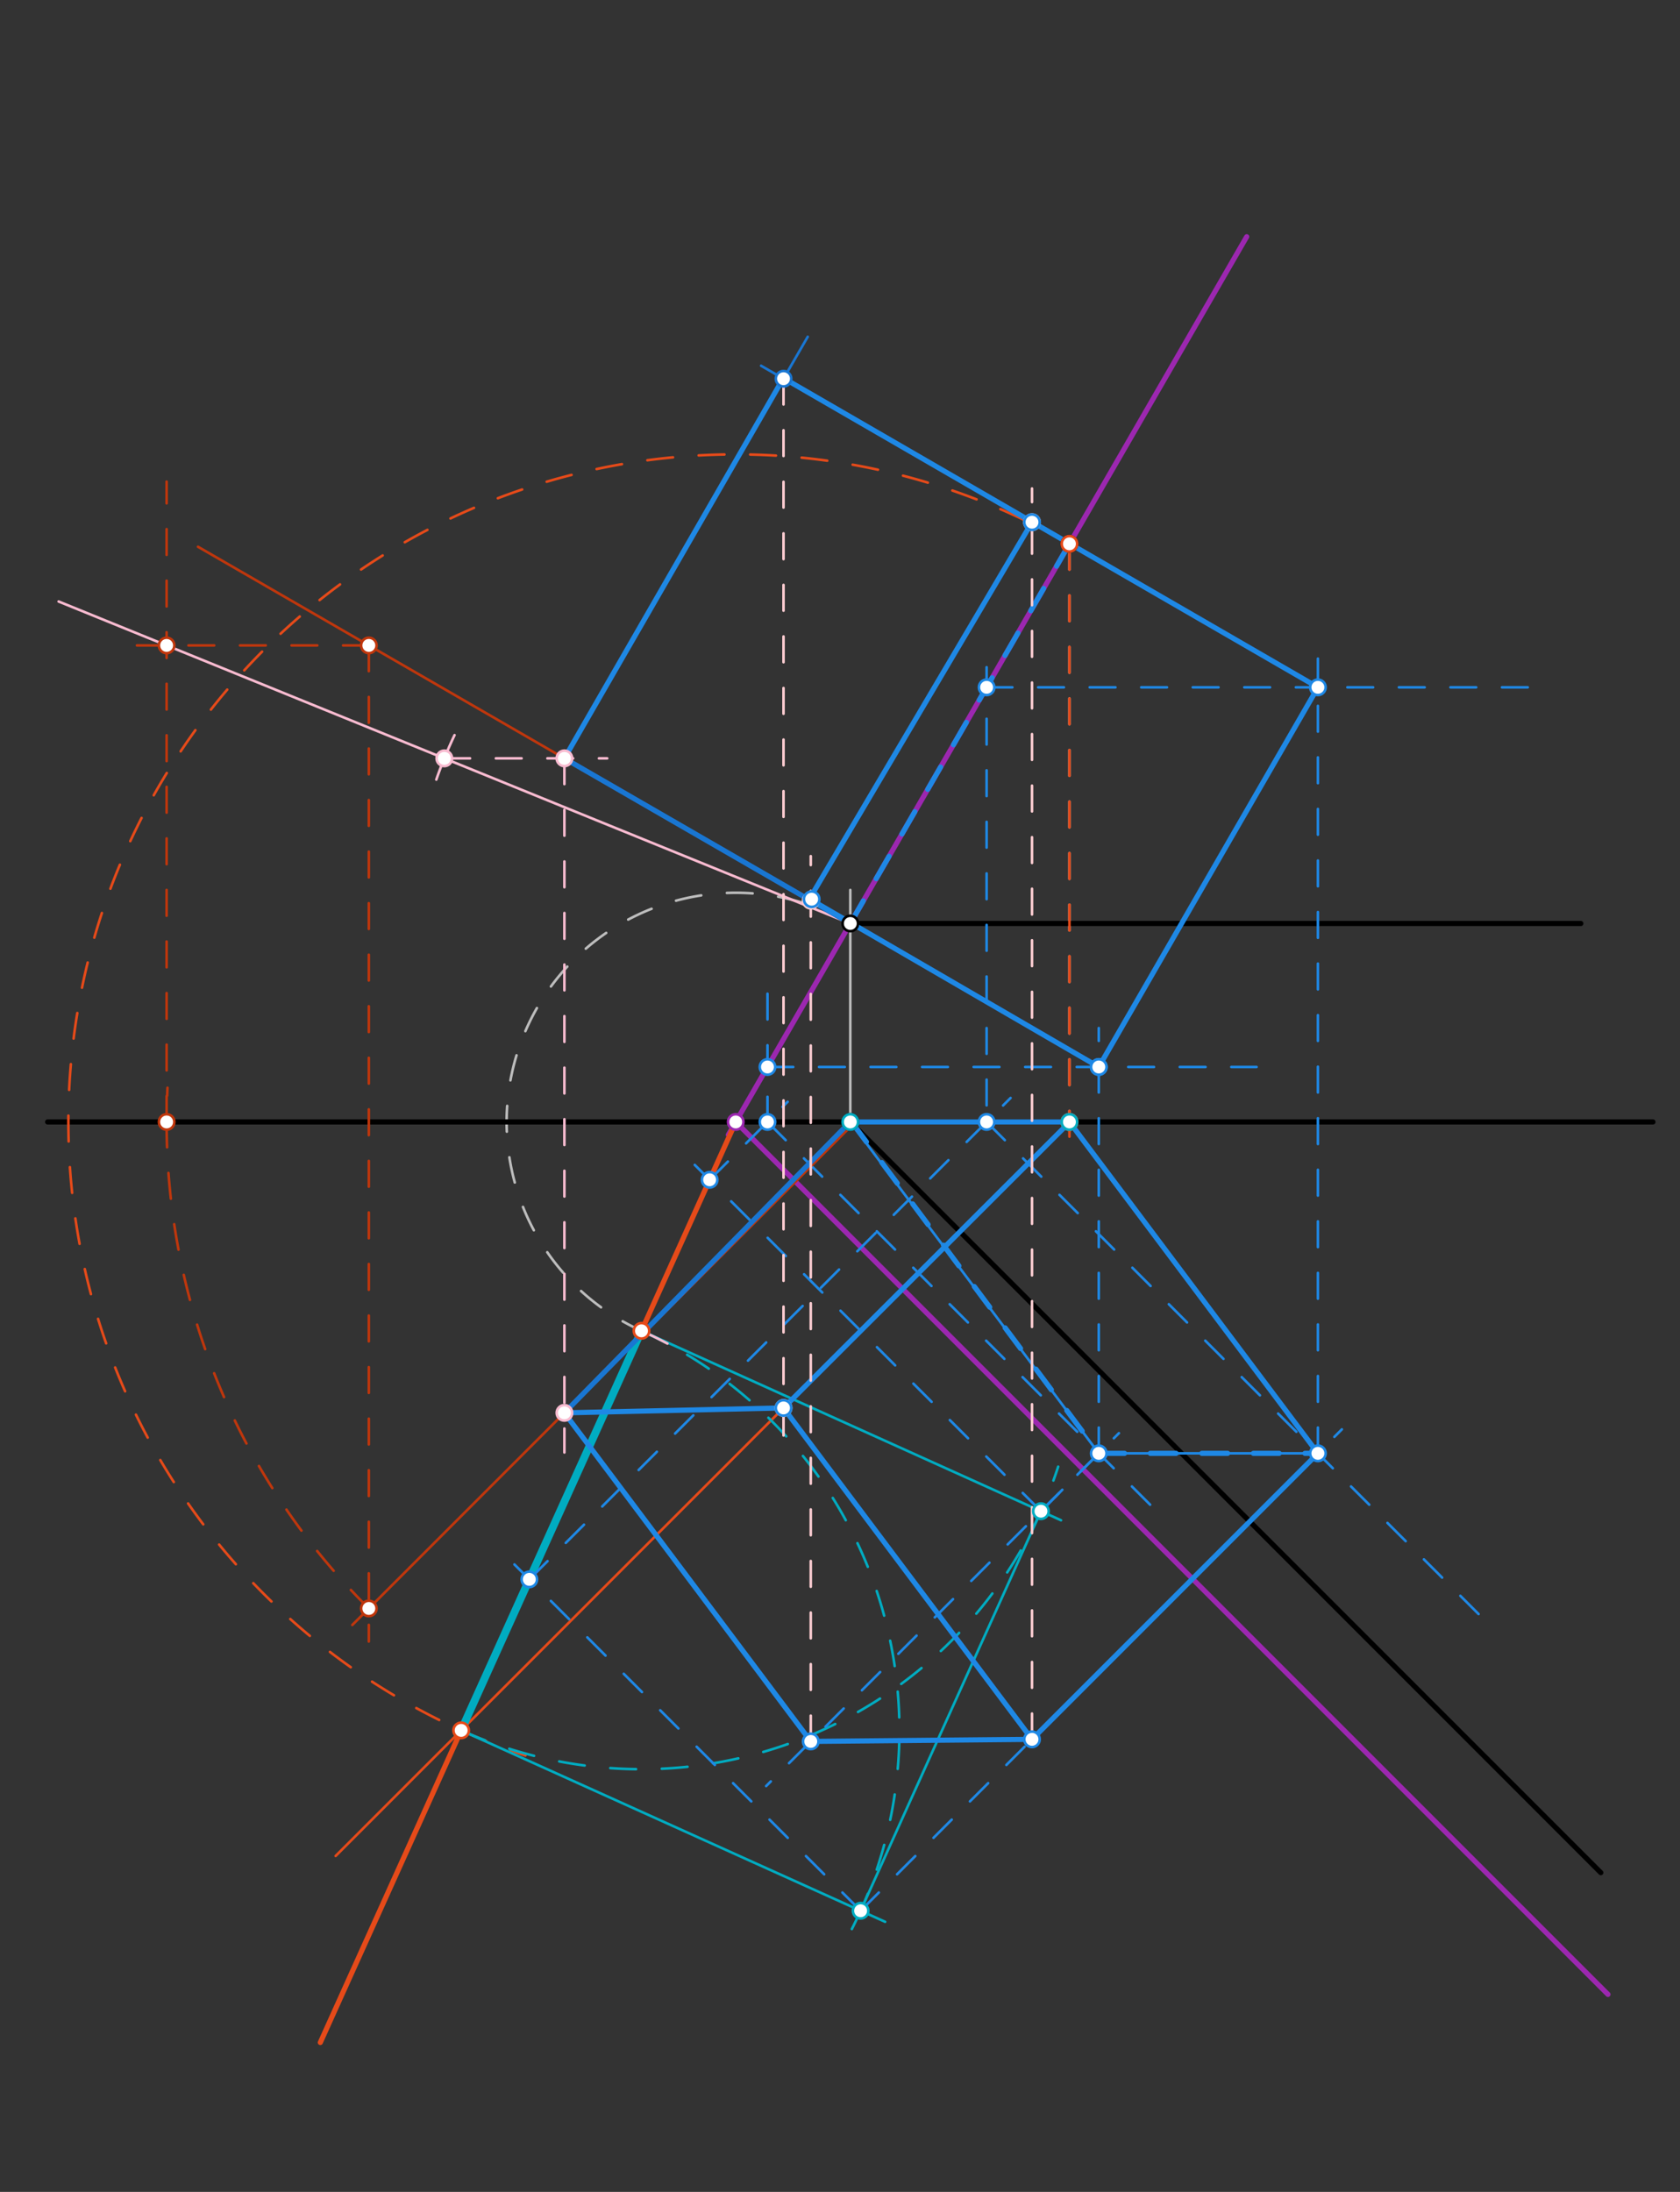 <svg xmlns="http://www.w3.org/2000/svg" class="svg--1it" height="100%" preserveAspectRatio="xMidYMid meet" viewBox="0 0 651.969 850.394" width="100%"><rect x="0" y="0" width="651.969" height="850.394" fill="#333333" stroke="none"/><defs><marker id="marker-arrow" markerHeight="16" markerUnits="userSpaceOnUse" markerWidth="24" orient="auto-start-reverse" refX="24" refY="4" viewBox="0 0 24 8"><path d="M 0 0 L 24 4 L 0 8 z" stroke="inherit"></path></marker></defs><g class="aux-layer--1FB"><g class="element--2qn"><line stroke="#BDBDBD" stroke-dasharray="none" stroke-linecap="round" stroke-width="1" x1="329.984" x2="329.984" y1="435.281" y2="345.281"></line></g><g class="element--2qn"><line stroke="#BDBDBD" stroke-dasharray="10" stroke-linecap="round" stroke-width="1" x1="415.024" x2="415.024" y1="210.989" y2="435.281"></line></g><g class="element--2qn"><path d="M 329.984 358.281 A 88.912 88.912 0 1 0 255.706 519.042" fill="none" stroke="#BDBDBD" stroke-dasharray="10" stroke-linecap="round" stroke-width="1"></path></g><g class="element--2qn"><circle cx="415.024" cy="435.281" r="3" stroke="#BDBDBD" stroke-width="1" fill="#ffffff"></circle>}</g></g><g class="main-layer--3Vd"><g class="element--2qn"><line stroke="#000000" stroke-dasharray="none" stroke-linecap="round" stroke-width="2" x1="18.484" x2="641.484" y1="435.281" y2="435.281"></line></g><g class="element--2qn"><line stroke="#000000" stroke-dasharray="none" stroke-linecap="round" stroke-width="2" x1="329.984" x2="621.234" y1="435.281" y2="726.531"></line></g><g class="element--2qn"><line stroke="#000000" stroke-dasharray="none" stroke-linecap="round" stroke-width="2" x1="328.484" x2="613.484" y1="358.281" y2="358.281"></line></g><g class="element--2qn"><line stroke="#9C27B0" stroke-dasharray="none" stroke-linecap="round" stroke-width="2" x1="415.024" x2="329.984" y1="210.989" y2="358.281"></line></g><g class="element--2qn"><line stroke="#9C27B0" stroke-dasharray="none" stroke-linecap="round" stroke-width="2" x1="329.984" x2="282.638" y1="358.281" y2="440.287"></line></g><g class="element--2qn"><line stroke="#9C27B0" stroke-dasharray="none" stroke-linecap="round" stroke-width="2" x1="415.024" x2="483.814" y1="210.989" y2="91.841"></line></g><g class="element--2qn"><line stroke="#9C27B0" stroke-dasharray="none" stroke-linecap="round" stroke-width="2" x1="285.528" x2="624.006" y1="435.281" y2="773.759"></line></g><g class="element--2qn"><line stroke="#E64A19" stroke-dasharray="10" stroke-linecap="round" stroke-width="1" x1="415.024" x2="415.024" y1="210.989" y2="444.281"></line></g><g class="element--2qn"><line stroke="#E64A19" stroke-dasharray="none" stroke-linecap="round" stroke-width="1" x1="415.024" x2="130.254" y1="435.281" y2="720.051"></line></g><g class="element--2qn"><path d="M 415.024 210.989 A 258.991 258.991 0 1 0 203.904 681.073" fill="none" stroke="#E64A19" stroke-dasharray="10" stroke-linecap="round" stroke-width="1"></path></g><g class="element--2qn"><line stroke="#E64A19" stroke-dasharray="none" stroke-linecap="round" stroke-width="2" x1="285.528" x2="178.97" y1="435.281" y2="671.335"></line></g><g class="element--2qn"><line stroke="#E64A19" stroke-dasharray="none" stroke-linecap="round" stroke-width="2" x1="178.97" x2="124.308" y1="671.335" y2="792.424"></line></g><g class="element--2qn"><line stroke="#00ACC1" stroke-dasharray="none" stroke-linecap="round" stroke-width="3" x1="248.947" x2="178.97" y1="516.319" y2="671.335"></line></g><g class="element--2qn"><path d="M 248.947 516.319 A 170.079 170.079 0 0 1 334.849 739.368" fill="none" stroke="#00ACC1" stroke-dasharray="10" stroke-linecap="round" stroke-width="1"></path></g><g class="element--2qn"><line stroke="#00ACC1" stroke-dasharray="none" stroke-linecap="round" stroke-width="1" x1="178.97" x2="343.498" y1="671.335" y2="745.606"></line></g><g class="element--2qn"><path d="M 334.849 739.368 A 170.079 170.079 0 0 1 329.998 749.547" fill="none" stroke="#00ACC1" stroke-dasharray="10" stroke-linecap="round" stroke-width="1"></path></g><g class="element--2qn"><path d="M 178.97 671.335 A 170.079 170.079 0 0 0 410.651 569.032" fill="none" stroke="#00ACC1" stroke-dasharray="10" stroke-linecap="round" stroke-width="1"></path></g><g class="element--2qn"><line stroke="#00ACC1" stroke-dasharray="none" stroke-linecap="round" stroke-width="1" x1="248.947" x2="411.758" y1="516.319" y2="589.815"></line></g><g class="element--2qn"><line stroke="#00ACC1" stroke-dasharray="none" stroke-linecap="round" stroke-width="1" x1="403.963" x2="333.986" y1="586.296" y2="741.312"></line></g><g class="element--2qn"><line stroke="#1E88E5" stroke-dasharray="none" stroke-linecap="round" stroke-width="2" x1="329.984" x2="415.024" y1="435.281" y2="435.281"></line></g><g class="element--2qn"><line stroke="#1E88E5" stroke-dasharray="10" stroke-linecap="round" stroke-width="2" x1="415.024" x2="329.984" y1="210.989" y2="358.281"></line></g><g class="element--2qn"><line stroke="#1E88E5" stroke-dasharray="10" stroke-linecap="round" stroke-width="1" x1="333.986" x2="199.22" y1="741.312" y2="606.546"></line></g><g class="element--2qn"><line stroke="#1E88E5" stroke-dasharray="10" stroke-linecap="round" stroke-width="1" x1="205.419" x2="392.183" y1="612.745" y2="425.98"></line></g><g class="element--2qn"><line stroke="#1E88E5" stroke-dasharray="10" stroke-linecap="round" stroke-width="1" x1="382.882" x2="578.183" y1="435.281" y2="630.582"></line></g><g class="element--2qn"><line stroke="#1E88E5" stroke-dasharray="10" stroke-linecap="round" stroke-width="1" x1="333.986" x2="520.751" y1="741.312" y2="554.547"></line></g><g class="element--2qn"><line stroke="#1E88E5" stroke-dasharray="10" stroke-linecap="round" stroke-width="1" x1="403.963" x2="266.716" y1="586.296" y2="449.049"></line></g><g class="element--2qn"><line stroke="#1E88E5" stroke-dasharray="10" stroke-linecap="round" stroke-width="1" x1="275.395" x2="305.663" y1="457.728" y2="427.46"></line></g><g class="element--2qn"><line stroke="#1E88E5" stroke-dasharray="10" stroke-linecap="round" stroke-width="1" x1="297.843" x2="448.163" y1="435.281" y2="585.602"></line></g><g class="element--2qn"><line stroke="#1E88E5" stroke-dasharray="10" stroke-linecap="round" stroke-width="1" x1="403.963" x2="434.231" y1="586.296" y2="556.028"></line></g><g class="element--2qn"><line stroke="#1E88E5" stroke-dasharray="none" stroke-linecap="round" stroke-width="1" x1="415.024" x2="511.449" y1="435.281" y2="563.849"></line></g><g class="element--2qn"><line stroke="#1E88E5" stroke-dasharray="none" stroke-linecap="round" stroke-width="1" x1="511.449" x2="426.41" y1="563.849" y2="563.849"></line></g><g class="element--2qn"><line stroke="#1E88E5" stroke-dasharray="none" stroke-linecap="round" stroke-width="1" x1="426.41" x2="329.984" y1="563.849" y2="435.281"></line></g><g class="element--2qn"><line stroke="#1E88E5" stroke-dasharray="10" stroke-linecap="round" stroke-width="1" x1="382.882" x2="382.882" y1="258.854" y2="435.281"></line></g><g class="element--2qn"><line stroke="#1E88E5" stroke-dasharray="10" stroke-linecap="round" stroke-width="1" x1="382.882" x2="598.312" y1="266.66" y2="266.66"></line></g><g class="element--2qn"><line stroke="#1E88E5" stroke-dasharray="10" stroke-linecap="round" stroke-width="1" x1="511.449" x2="511.449" y1="563.849" y2="255.521"></line></g><g class="element--2qn"><line stroke="#1E88E5" stroke-dasharray="10" stroke-linecap="round" stroke-width="1" x1="297.843" x2="297.843" y1="385.521" y2="435.281"></line></g><g class="element--2qn"><line stroke="#1E88E5" stroke-dasharray="10" stroke-linecap="round" stroke-width="1" x1="297.843" x2="487.646" y1="413.953" y2="413.953"></line></g><g class="element--2qn"><line stroke="#1E88E5" stroke-dasharray="10" stroke-linecap="round" stroke-width="1" x1="426.41" x2="426.41" y1="563.849" y2="398.854"></line></g><g class="element--2qn"><line stroke="#1E88E5" stroke-dasharray="none" stroke-linecap="round" stroke-width="1" x1="415.024" x2="511.449" y1="210.989" y2="266.66"></line></g><g class="element--2qn"><line stroke="#1E88E5" stroke-dasharray="none" stroke-linecap="round" stroke-width="1" x1="511.449" x2="426.41" y1="266.66" y2="413.953"></line></g><g class="element--2qn"><line stroke="#1E88E5" stroke-dasharray="none" stroke-linecap="round" stroke-width="1" x1="426.41" x2="329.984" y1="413.953" y2="358.281"></line></g><g class="element--2qn"><line stroke="#BF360C" stroke-dasharray="none" stroke-linecap="round" stroke-width="1" x1="330.979" x2="158.979" y1="436.188" y2="608.188"></line></g><g class="element--2qn"><line stroke="#BF360C" stroke-dasharray="none" stroke-linecap="round" stroke-width="1" x1="329.984" x2="76.836" y1="358.281" y2="212.126"></line></g><g class="element--2qn"><line stroke="#BF360C" stroke-dasharray="10" stroke-linecap="round" stroke-width="1" x1="143.136" x2="143.136" y1="250.404" y2="636.854"></line></g><g class="element--2qn"><line stroke="#BF360C" stroke-dasharray="none" stroke-linecap="round" stroke-width="1" x1="158.979" x2="136.724" y1="608.188" y2="630.443"></line></g><g class="element--2qn"><path d="M 143.136 624.031 A 265.652 265.652 0 0 1 65.004 422.019" fill="none" stroke="#BF360C" stroke-dasharray="10" stroke-linecap="round" stroke-width="1"></path></g><g class="element--2qn"><line stroke="#BF360C" stroke-dasharray="10" stroke-linecap="round" stroke-width="1" x1="64.66" x2="64.66" y1="435.281" y2="186.854"></line></g><g class="element--2qn"><line stroke="#BF360C" stroke-dasharray="10" stroke-linecap="round" stroke-width="1" x1="143.136" x2="51.646" y1="250.404" y2="250.404"></line></g><g class="element--2qn"><line stroke="#F8BBD0" stroke-dasharray="none" stroke-linecap="round" stroke-width="1" x1="329.984" x2="64.66" y1="358.281" y2="250.404"></line></g><g class="element--2qn"><line stroke="#F8BBD0" stroke-dasharray="none" stroke-linecap="round" stroke-width="1" x1="64.66" x2="22.75" y1="250.404" y2="233.364"></line></g><g class="element--2qn"><path d="M 250.256 516.91 A 170.085 170.085 0 0 1 259.026 521.269" fill="none" stroke="#F8BBD0" stroke-dasharray="none" stroke-linecap="round" stroke-width="1"></path></g><g class="element--2qn"><path d="M 176.396 285.211 A 170.084 170.084 0 0 0 169.323 302.454" fill="none" stroke="#F8BBD0" stroke-dasharray="none" stroke-linecap="round" stroke-width="1"></path></g><g class="element--2qn"><line stroke="#F8BBD0" stroke-dasharray="10" stroke-linecap="round" stroke-width="1" x1="172.425" x2="235.646" y1="294.22" y2="294.22"></line></g><g class="element--2qn"><line stroke="#F8BBD0" stroke-dasharray="10" stroke-linecap="round" stroke-width="1" x1="219.027" x2="219.027" y1="294.22" y2="563.521"></line></g><g class="element--2qn"><line stroke="#1976D2" stroke-dasharray="none" stroke-linecap="round" stroke-width="2" x1="329.984" x2="219.027" y1="358.281" y2="294.22"></line></g><g class="element--2qn"><line stroke="#1976D2" stroke-dasharray="none" stroke-linecap="round" stroke-width="2" x1="330.979" x2="219.027" y1="434.188" y2="548.14"></line></g><g class="element--2qn"><line stroke="#1976D2" stroke-dasharray="none" stroke-linecap="round" stroke-width="1" x1="219.027" x2="313.46" y1="294.22" y2="130.657"></line></g><g class="element--2qn"><line stroke="#1976D2" stroke-dasharray="none" stroke-linecap="round" stroke-width="1" x1="415.024" x2="295.359" y1="210.989" y2="141.9"></line></g><g class="element--2qn"><line stroke="#FFCDD2" stroke-dasharray="10" stroke-linecap="round" stroke-width="1" x1="304.066" x2="304.066" y1="146.927" y2="558.188"></line></g><g class="element--2qn"><line stroke="#1E88E5" stroke-dasharray="none" stroke-linecap="round" stroke-width="2" x1="304.066" x2="414.839" y1="546.239" y2="435.589"></line></g><g class="element--2qn"><line stroke="#1E88E5" stroke-dasharray="none" stroke-linecap="round" stroke-width="2" x1="304.066" x2="219.027" y1="546.239" y2="548.14"></line></g><g class="element--2qn"><line stroke="#1E88E5" stroke-dasharray="none" stroke-linecap="round" stroke-width="2" x1="415.024" x2="511.449" y1="435.281" y2="563.849"></line></g><g class="element--2qn"><line stroke="#1E88E5" stroke-dasharray="none" stroke-linecap="round" stroke-width="2" x1="304.066" x2="400.503" y1="546.239" y2="674.82"></line></g><g class="element--2qn"><line stroke="#1E88E5" stroke-dasharray="none" stroke-linecap="round" stroke-width="2" x1="511.449" x2="400.492" y1="563.849" y2="674.806"></line></g><g class="element--2qn"><line stroke="#1E88E5" stroke-dasharray="10" stroke-linecap="round" stroke-width="1" x1="426.41" x2="297.326" y1="563.849" y2="692.933"></line></g><g class="element--2qn"><line stroke="#1E88E5" stroke-dasharray="none" stroke-linecap="round" stroke-width="2" x1="219.027" x2="314.653" y1="548.14" y2="675.641"></line></g><g class="element--2qn"><line stroke="#1E88E5" stroke-dasharray="none" stroke-linecap="round" stroke-width="2" x1="314.638" x2="400.492" y1="675.621" y2="674.806"></line></g><g class="element--2qn"><line stroke="#1E88E5" stroke-dasharray="10" stroke-linecap="round" stroke-width="2" x1="330.268" x2="426.41" y1="435.018" y2="563.849"></line></g><g class="element--2qn"><line stroke="#1E88E5" stroke-dasharray="10" stroke-linecap="round" stroke-width="2" x1="426.41" x2="511.449" y1="563.849" y2="563.849"></line></g><g class="element--2qn"><line stroke="#FFCDD2" stroke-dasharray="10" stroke-linecap="round" stroke-width="1" x1="314.638" x2="314.638" y1="675.621" y2="332.161"></line></g><g class="element--2qn"><line stroke="#FFCDD2" stroke-dasharray="10" stroke-linecap="round" stroke-width="1" x1="400.492" x2="400.492" y1="674.806" y2="189.521"></line></g><g class="element--2qn"><line stroke="#1E88E5" stroke-dasharray="none" stroke-linecap="round" stroke-width="2" x1="400.492" x2="315.646" y1="202.599" y2="346.188"></line></g><g class="element--2qn"><line stroke="#1E88E5" stroke-dasharray="none" stroke-linecap="round" stroke-width="2" x1="219.027" x2="304.312" y1="294.22" y2="146.187"></line></g><g class="element--2qn"><line stroke="#1E88E5" stroke-dasharray="none" stroke-linecap="round" stroke-width="2" x1="304.312" x2="511.449" y1="146.854" y2="266.66"></line></g><g class="element--2qn"><line stroke="#1E88E5" stroke-dasharray="none" stroke-linecap="round" stroke-width="2" x1="511.449" x2="426.41" y1="266.66" y2="413.953"></line></g><g class="element--2qn"><line stroke="#1E88E5" stroke-dasharray="none" stroke-linecap="round" stroke-width="2" x1="426.41" x2="314.312" y1="413.953" y2="348.854"></line></g><g class="element--2qn"><circle cx="329.984" cy="435.281" r="3" stroke="#000000" stroke-width="1" fill="#ffffff"></circle>}</g><g class="element--2qn"><circle cx="329.984" cy="358.281" r="3" stroke="#000000" stroke-width="1" fill="#ffffff"></circle>}</g><g class="element--2qn"><circle cx="415.024" cy="210.989" r="3" stroke="#000000" stroke-width="1" fill="#ffffff"></circle>}</g><g class="element--2qn"><circle cx="285.528" cy="435.281" r="3" stroke="#9C27B0" stroke-width="1" fill="#ffffff"></circle>}</g><g class="element--2qn"><circle cx="415.024" cy="210.989" r="3" stroke="#E64A19" stroke-width="1" fill="#ffffff"></circle>}</g><g class="element--2qn"><circle cx="415.024" cy="435.281" r="3" stroke="#E64A19" stroke-width="1" fill="#ffffff"></circle>}</g><g class="element--2qn"><circle cx="178.97" cy="671.335" r="3" stroke="#E64A19" stroke-width="1" fill="#ffffff"></circle>}</g><g class="element--2qn"><circle cx="248.947" cy="516.319" r="3" stroke="#E64A19" stroke-width="1" fill="#ffffff"></circle>}</g><g class="element--2qn"><circle cx="333.986" cy="741.312" r="3" stroke="#00ACC1" stroke-width="1" fill="#ffffff"></circle>}</g><g class="element--2qn"><circle cx="403.963" cy="586.296" r="3" stroke="#00ACC1" stroke-width="1" fill="#ffffff"></circle>}</g><g class="element--2qn"><circle cx="329.984" cy="435.281" r="3" stroke="#00ACC1" stroke-width="1" fill="#ffffff"></circle>}</g><g class="element--2qn"><circle cx="415.024" cy="435.281" r="3" stroke="#00ACC1" stroke-width="1" fill="#ffffff"></circle>}</g><g class="element--2qn"><circle cx="205.419" cy="612.745" r="3" stroke="#1E88E5" stroke-width="1" fill="#ffffff"></circle>}</g><g class="element--2qn"><circle cx="382.882" cy="435.281" r="3" stroke="#1E88E5" stroke-width="1" fill="#ffffff"></circle>}</g><g class="element--2qn"><circle cx="511.449" cy="563.849" r="3" stroke="#1E88E5" stroke-width="1" fill="#ffffff"></circle>}</g><g class="element--2qn"><circle cx="275.395" cy="457.728" r="3" stroke="#1E88E5" stroke-width="1" fill="#ffffff"></circle>}</g><g class="element--2qn"><circle cx="297.843" cy="435.281" r="3" stroke="#1E88E5" stroke-width="1" fill="#ffffff"></circle>}</g><g class="element--2qn"><circle cx="426.41" cy="563.849" r="3" stroke="#1E88E5" stroke-width="1" fill="#ffffff"></circle>}</g><g class="element--2qn"><circle cx="382.882" cy="266.66" r="3" stroke="#1E88E5" stroke-width="1" fill="#ffffff"></circle>}</g><g class="element--2qn"><circle cx="511.449" cy="266.66" r="3" stroke="#1E88E5" stroke-width="1" fill="#ffffff"></circle>}</g><g class="element--2qn"><circle cx="297.843" cy="413.953" r="3" stroke="#1E88E5" stroke-width="1" fill="#ffffff"></circle>}</g><g class="element--2qn"><circle cx="426.41" cy="413.953" r="3" stroke="#1E88E5" stroke-width="1" fill="#ffffff"></circle>}</g><g class="element--2qn"><circle cx="426.41" cy="413.953" r="3" stroke="#1E88E5" stroke-width="1" fill="#ffffff"></circle>}</g><g class="element--2qn"><circle cx="143.136" cy="250.404" r="3" stroke="#BF360C" stroke-width="1" fill="#ffffff"></circle>}</g><g class="element--2qn"><circle cx="143.136" cy="624.031" r="3" stroke="#BF360C" stroke-width="1" fill="#ffffff"></circle>}</g><g class="element--2qn"><circle cx="64.66" cy="435.281" r="3" stroke="#BF360C" stroke-width="1" fill="#ffffff"></circle>}</g><g class="element--2qn"><circle cx="64.66" cy="250.404" r="3" stroke="#BF360C" stroke-width="1" fill="#ffffff"></circle>}</g><g class="element--2qn"><circle cx="172.425" cy="294.22" r="3" stroke="#F8BBD0" stroke-width="1" fill="#ffffff"></circle>}</g><g class="element--2qn"><circle cx="219.027" cy="294.22" r="3" stroke="#F8BBD0" stroke-width="1" fill="#ffffff"></circle>}</g><g class="element--2qn"><circle cx="219.027" cy="548.14" r="3" stroke="#F8BBD0" stroke-width="1" fill="#ffffff"></circle>}</g><g class="element--2qn"><circle cx="304.066" cy="146.927" r="3" stroke="#1976D2" stroke-width="1" fill="#ffffff"></circle>}</g><g class="element--2qn"><circle cx="304.066" cy="546.239" r="3" stroke="#FFCDD2" stroke-width="1" fill="#ffffff"></circle>}</g><g class="element--2qn"><circle cx="304.066" cy="546.239" r="3" stroke="#1E88E5" stroke-width="1" fill="#ffffff"></circle>}</g><g class="element--2qn"><circle cx="400.492" cy="674.806" r="3" stroke="#1E88E5" stroke-width="1" fill="#ffffff"></circle>}</g><g class="element--2qn"><circle cx="314.638" cy="675.621" r="3" stroke="#1E88E5" stroke-width="1" fill="#ffffff"></circle>}</g><g class="element--2qn"><circle cx="314.638" cy="349.421" r="3" stroke="#FFCDD2" stroke-width="1" fill="#ffffff"></circle>}</g><g class="element--2qn"><circle cx="400.492" cy="202.599" r="3" stroke="#FFCDD2" stroke-width="1" fill="#ffffff"></circle>}</g><g class="element--2qn"><circle cx="400.492" cy="202.599" r="3" stroke="#1E88E5" stroke-width="1" fill="#ffffff"></circle>}</g><g class="element--2qn"><circle cx="314.979" cy="348.854" r="3" stroke="#1E88E5" stroke-width="1" fill="#ffffff"></circle>}</g></g><g class="snaps-layer--2PT"></g><g class="temp-layer--rAP"></g></svg>